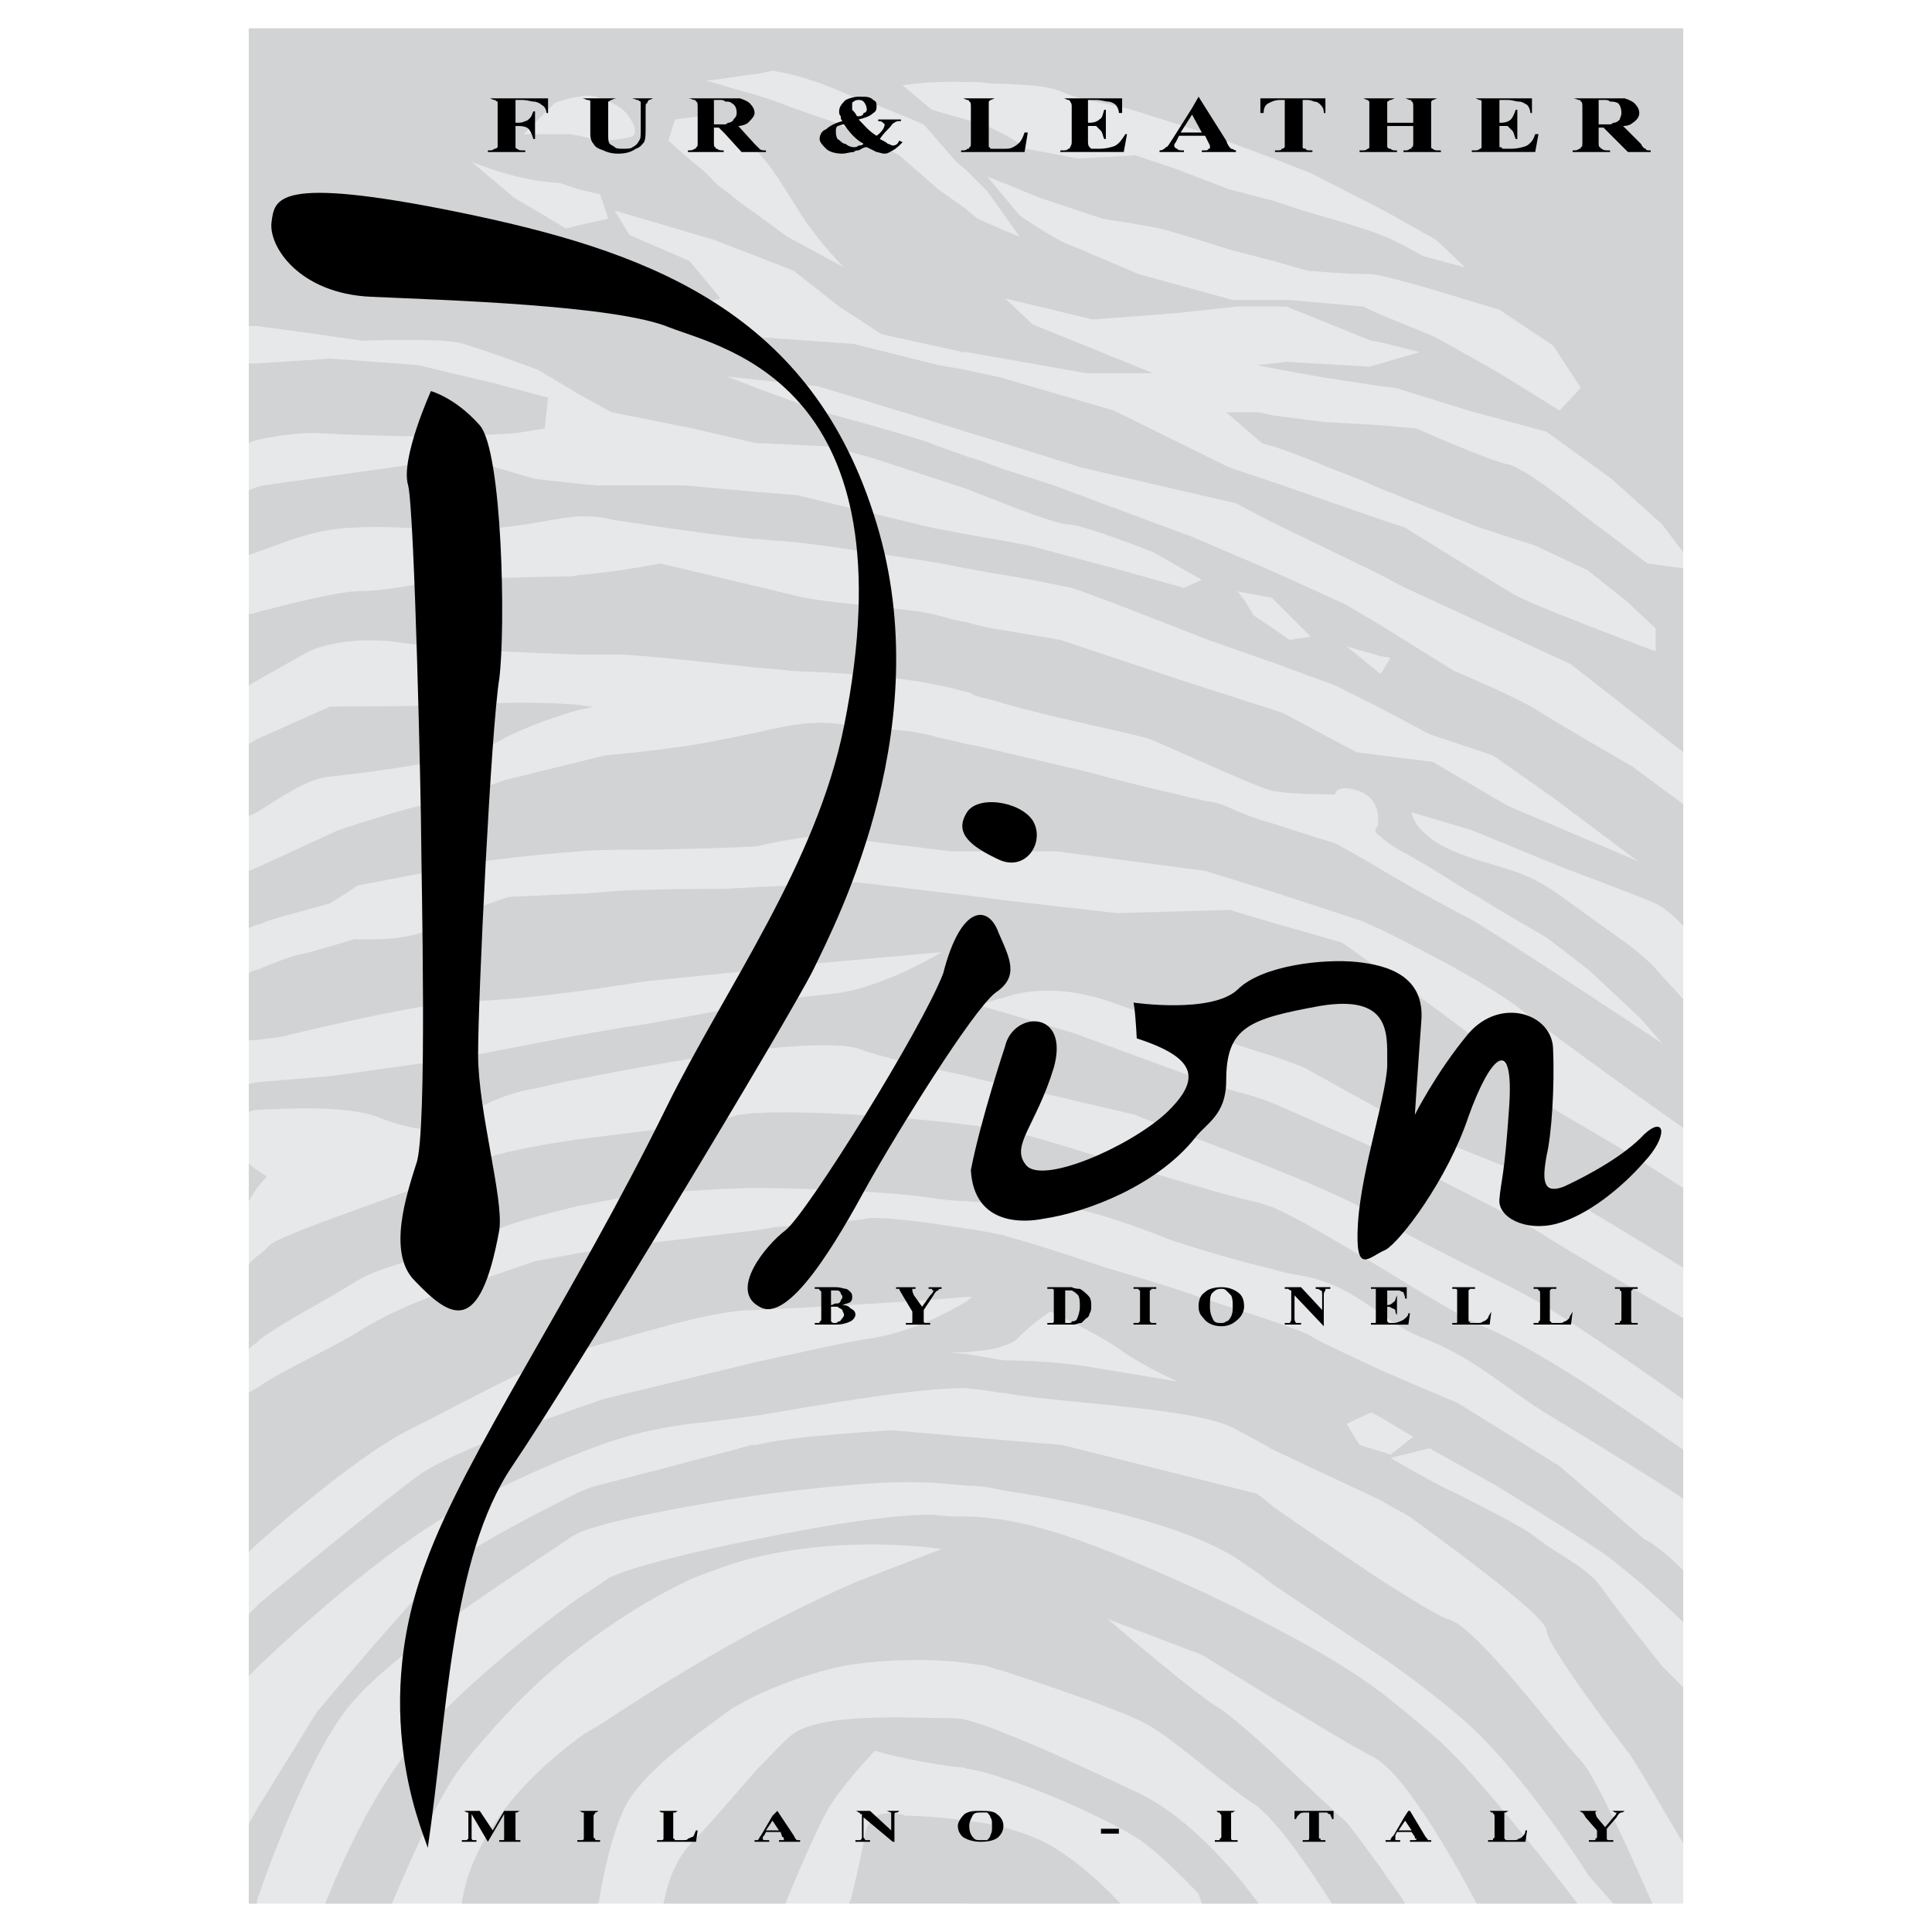 <?xml version="1.0" encoding="utf-8"?>
<!-- Generator: Adobe Illustrator 13.0.0, SVG Export Plug-In . SVG Version: 6.00 Build 14948)  -->
<!DOCTYPE svg PUBLIC "-//W3C//DTD SVG 1.0//EN" "http://www.w3.org/TR/2001/REC-SVG-20010904/DTD/svg10.dtd">
<svg version="1.0" id="Layer_1" xmlns="http://www.w3.org/2000/svg" xmlns:xlink="http://www.w3.org/1999/xlink" x="0px" y="0px"
	 width="192.756px" height="192.756px" viewBox="0 0 192.756 192.756" enable-background="new 0 0 192.756 192.756"
	 xml:space="preserve">
<g>
	<polygon fill-rule="evenodd" clip-rule="evenodd" fill="#FFFFFF" points="0,0 192.756,0 192.756,192.756 0,192.756 0,0 	"/>
	<polygon fill-rule="evenodd" clip-rule="evenodd" fill="#E7E8E9" points="24.821,2.834 167.936,2.834 167.936,189.922 
		24.821,189.922 24.821,2.834 	"/>
	<path fill-rule="evenodd" clip-rule="evenodd" fill="#D1D3D4" d="M137.755,2.834h30.181v52.248l-2.109-2.758l-5.03-4.542
		l-6.491-4.707l-7.789-2.109l-7.301-2.271l-1.46-0.162V36.26l3.894-1.135l-3.894-0.974v-2.758l5.517,2.271l6.327,3.57l6.004,3.731
		l2.11-2.271l-2.759-4.219l-5.355-3.57l-6.976-2.109c0,0-2.76-0.811-4.868-1.297v-4.058c1.46,0.487,4.219,2.11,4.219,2.11
		l4.219,1.136l-2.921-2.759l-5.192-2.92l-0.324-0.162V2.834L137.755,2.834z M137.755,51.837v5.517l2.108,1.137l16.876,7.788
		l11.196,8.762V56.706l-3.57-0.488l-6.652-5.03c0,0-5.518-4.543-7.303-4.867c-1.785-0.326-9.086-3.569-9.086-3.569l-3.569-0.326
		v6.329c1.297,0.487,2.434,0.974,2.434,0.974l7.464,2.92l5.517,1.785l5.192,2.435l3.895,3.083l2.921,2.757v2.272
		c0,0-12.657-4.706-14.117-5.68c-1.461-0.811-10.871-6.653-10.871-6.653L137.755,51.837L137.755,51.837z M137.755,62.385
		l7.301,4.542c0,0,6.978,2.922,8.763,4.219c1.784,1.136,9.087,5.355,9.087,5.355l5.03,3.733v12.168
		c-0.974-1.135-2.109-1.946-2.759-2.271c-1.46-0.649-9.249-3.571-9.249-3.571l-9.087-3.731l-6.005-1.785
		c0,0,0.164,2.434,5.032,4.219c4.867,1.785,6.165,1.297,10.871,4.868c4.867,3.57,6.166,4.218,8.274,6.327
		c0.812,0.975,1.948,2.11,2.922,3.245v12.82c-3.245-2.271-12.171-8.602-16.227-11.846c-3.895-2.92-10.709-6.329-13.954-7.95v-6.004
		c3.245,1.948,7.464,4.219,8.761,4.868c2.435,1.297,19.311,12.494,19.311,12.494l-2.109-2.434l-5.193-4.869l-4.219-3.245
		c0,0-5.354-3.082-6.814-4.056c-1.622-0.811-4.544-2.922-7.951-4.707c-0.811-0.486-1.46-0.973-1.784-1.297v-8.113l5.191,0.648
		l7.464,4.381l12.981,5.518l-8.438-6.328l-6.004-4.219l-6.327-2.11l-4.868-2.596v-3.408l0.974-1.622l-0.974-0.163V62.385
		L137.755,62.385z M137.755,189.922v-3.57c0.811,1.299,1.784,2.434,2.434,3.57H137.755L137.755,189.922z M137.755,175.805
		c2.92,2.109,7.625,10.385,9.573,14.117h10.06c-2.596-3.408-10.223-13.143-13.954-16.389c-1.623-1.461-3.408-2.92-5.679-4.705
		V175.805L137.755,175.805z M137.755,165.258c3.081,2.109,6.004,4.381,8.438,6.49c6.003,5.354,12.331,15.414,12.331,15.414
		l2.435,2.76h3.894c-1.623-3.732-5.679-12.82-7.139-14.279c-1.785-1.785-10.548-13.629-13.306-14.117
		c-0.974-0.324-3.571-1.947-6.652-3.895V165.258L137.755,165.258z M137.755,149.682v-4.869l0.974,0.324l2.271-1.785l-3.245-1.945
		v-4.707c3.731,1.623,7.625,3.246,7.625,3.246l10.223,6.328l8.438,7.301c0.811,0.326,2.434,1.623,3.895,3.084v5.191
		c-1.948-1.945-6.004-5.516-8.114-6.977c-3.082-2.109-10.547-6.652-10.547-6.652l-6.651-3.732l-3.895,0.973
		c0,0,4.705,2.76,6.651,3.57c1.785,0.975,6.329,3.084,8.114,4.543c1.784,1.461,4.867,2.76,6.327,4.869
		c1.461,2.109,6.005,7.787,6.005,7.787l2.109,2.109v15.578c-1.624-2.76-4.383-7.465-5.355-8.924
		c-1.622-2.111-8.275-10.873-8.275-12.334c0-1.459-11.033-9.41-13.469-11.195C140.188,150.979,139.052,150.492,137.755,149.682
		L137.755,149.682z M137.755,131.021c1.297,0.973,2.758,1.945,4.543,2.596c5.192,2.109,7.789,4.867,12.331,7.625
		c4.058,2.434,11.683,7.141,13.307,8.277v-4.869c-2.598-1.785-13.468-9.574-19.634-12.17c-2.922-1.297-6.815-3.732-10.547-6.002
		V131.021L137.755,131.021z M137.755,121.609c3.894,2.436,12.332,6.328,15.414,8.113c2.92,1.621,12.332,8.113,14.767,9.898v-8.113
		c-3.57-2.109-12.171-7.141-13.631-8.113c-1.785-1.299-12.656-6.652-15.09-7.951c-0.325-0.162-0.811-0.324-1.46-0.648V121.609
		L137.755,121.609z M137.755,110.738l3.569,2.109l12.17,4.867l9.411,5.68l5.03,3.084v-7.953l-5.03-3.244l-8.276-4.867l-6.327-6.004
		l-6.978-5.193l-3.569-2.433V110.738L137.755,110.738z M127.045,2.834h10.71v18.012l-6.978-3.57l-3.732-1.46V2.834L127.045,2.834z
		 M137.755,38.533l-6.329-0.974l-4.381-0.811V36.26l1.298-0.162l8.276,0.486l1.136-0.325V38.533L137.755,38.533z M137.755,34.151
		l-0.974-0.162l-8.438-3.408h-1.298v-0.649h1.622l7.303,0.649l1.785,0.812V34.151L137.755,34.151z M127.045,48.106l10.71,3.731
		v5.517l-10.71-5.192V48.106L127.045,48.106z M137.755,48.754v-6.329l-5.68-0.323l-5.03-0.649v3.083
		c1.461,0.486,4.057,1.459,5.517,2.108C133.86,47.132,135.97,47.943,137.755,48.754L137.755,48.754z M127.045,57.03v2.758
		l3.732,3.732l-2.11,0.325l-1.622-1.137v3.408l6.166,2.272l4.544,2.271v-3.408l-3.408-2.758l3.408,0.974v-3.082l-3.57-2.11
		L127.045,57.03L127.045,57.03z M137.755,92.728c-1.136-0.486-1.785-0.811-1.785-0.811l-8.925-2.921V82.18
		c2.921,0.974,6.166,1.947,6.166,1.947s2.109,1.136,4.544,2.596V92.728L137.755,92.728z M137.755,83.479v-8.113l-2.435-0.325
		l-7.301-3.895l-0.975-0.324v8.113h0.162c1.46,0.325,6.004,0.325,6.004,0.325s0-1.136,2.435-0.325
		c2.434,0.974,1.784,3.57,1.784,3.57S136.781,82.83,137.755,83.479L137.755,83.479z M137.755,23.441
		c-1.461-0.649-7.789-2.434-7.789-2.434l-2.921-0.973v6.003l3.407,0.973c0,0,3.732,0.324,5.518,0.324c0.486,0,1.136,0,1.785,0.163
		V23.441L137.755,23.441z M137.755,96.784l-3.895-2.757l-6.815-1.948v13.307c1.947,0.648,3.083,1.135,3.083,1.135l7.627,4.219
		V96.784L137.755,96.784z M137.755,114.795v6.814c-0.163-0.162-0.487-0.162-0.649-0.324c-1.46-1.137-5.68-2.922-10.061-4.705v-6.49
		C130.452,111.551,135.159,113.658,137.755,114.795L137.755,114.795z M137.755,126.479c-4.058-2.434-8.113-4.869-10.71-6.004v6.164
		c0.975,0.326,1.947,0.488,2.921,0.65c3.408,0.648,5.354,2.109,7.789,3.732V126.479L137.755,126.479z M137.755,136.699v4.707
		l-0.974-0.488l-2.435,1.137l1.299,2.109l2.109,0.648v4.869c-3.084-1.461-7.303-3.408-10.71-5.031v-12.818
		c1.785,0.648,3.245,1.135,3.732,1.461C131.426,133.779,134.671,135.238,137.755,136.699L137.755,136.699z M137.755,157.631v7.627
		c-3.732-2.434-7.465-5.029-10.71-7.139v-7.789C129.316,151.951,133.86,155.035,137.755,157.631L137.755,157.631z M137.755,168.828
		c-2.596-1.949-6.004-4.059-10.71-6.492v7.141c3.896,2.271,8.275,5.031,10.061,5.842c0.162,0.162,0.486,0.324,0.649,0.486V168.828
		L137.755,168.828z M137.755,186.352v3.57h-4.868c-1.461-2.271-3.895-6.004-5.842-8.113v-6.814c2.921,2.758,6.166,5.84,7.14,6.652
		C134.834,182.295,136.294,184.404,137.755,186.352L137.755,186.352z M100.109,2.834h26.936v12.981l-6.49-2.434
		c0,0-4.543-1.46-7.626-2.434c-2.921-0.811-4.869-0.811-6.978-1.785c-1.622-0.649-3.245-0.649-5.842-0.811V2.834L100.109,2.834z
		 M127.045,36.748l-1.623-0.325l1.623-0.163V36.748L127.045,36.748z M127.045,30.581v-0.649h-4.057l-9.411-2.596
		c0,0-5.679-2.434-7.302-3.082c-1.461-0.649-4.542-2.759-4.542-2.759l-1.624-1.948v1.785l1.624,2.272l-1.624-0.649v12.818
		l8.275,1.46h6.653l-6.004-2.435l-6.004-2.434l-2.759-2.596l8.763,2.109l8.438-0.649l6.004-0.649H127.045L127.045,30.581z
		 M100.109,37.721l0.486,0.163l10.548,3.083l11.52,5.679l4.382,1.461v4.056l-3.732-1.948l-15.414-3.569l-7.789-2.434V37.721
		L100.109,37.721z M127.045,44.537v-3.083l-1.46-0.325h-3.245l3.57,3.083C125.91,44.211,126.396,44.374,127.045,44.537
		L127.045,44.537z M100.109,46.808v3.407c2.435,0.974,5.68,2.11,6.49,2.11c1.46,0,8.438,2.758,8.438,2.758l4.868,2.759l-1.785,0.811
		l-6.328-1.784l-9.087-2.435l-2.597-0.486v3.407c3.084,0.487,6.004,1.137,6.815,1.298c2.109,0.649,13.63,5.193,13.63,5.193
		l6.49,2.271v-3.408l-1.947-1.297c0,0-1.622-2.759-1.785-2.434l3.57,0.649l0.162,0.162V57.03l-7.951-3.408L105.14,48.43
		C105.14,48.43,102.706,47.619,100.109,46.808L100.109,46.808z M127.045,88.995l-6.813-2.109l-14.767-1.947h-5.355v-9.898
		c3.408,0.811,6.978,1.623,8.925,2.109c3.408,0.974,11.197,2.759,11.197,2.759s0.972,0,2.757,0.811
		c0.649,0.325,2.272,0.974,4.057,1.46V88.995L127.045,88.995z M127.045,78.935c-1.947-0.487-9.897-4.219-12.332-5.191
		c-1.946-0.649-8.924-1.948-14.604-3.57v-7.302c2.921,0.486,5.68,0.974,5.68,0.974l11.683,3.895l9.573,3.082V78.935L127.045,78.935z
		 M127.045,20.035l-4.382-1.137l-5.516-2.109l-3.895-1.297l-5.68,0.324l-5.192-0.974c0,0-0.973-0.811-2.271-1.46v4.869l3.57,1.46
		l6.328,2.109c0,0,4.219,0.649,5.68,0.973c1.46,0.325,6.976,2.109,6.976,2.109l4.382,1.137V20.035L127.045,20.035z M127.045,92.078
		v13.307c-3.732-1.137-10.061-3.246-15.576-5.193c-5.193-1.947-9.088-1.461-11.359-0.648v-9.735l11.359,1.297l11.194-0.325
		L127.045,92.078L127.045,92.078z M127.045,110.09c-1.623-0.65-2.92-0.975-3.569-1.137c-2.272-0.648-16.227-5.842-16.227-5.842
		l-7.14-2.109v7.139c6.166,1.461,11.846,2.76,13.144,3.084c1.46,0.648,7.788,2.92,13.792,5.355V110.09L127.045,110.09z
		 M127.045,120.475v6.164c-4.867-1.135-10.223-2.92-10.223-2.92s-7.464-3.084-11.357-3.408c-1.623-0.162-3.57-0.162-5.355-0.162
		v-7.463c0.975,0.162,1.624,0.324,1.948,0.486c3.407,0.812,19.309,6.004,23.527,6.814
		C126.071,120.148,126.558,120.311,127.045,120.475L127.045,120.475z M127.045,131.832c-2.92-0.975-6.49-2.109-7.464-2.434
		c-1.46-0.65-9.249-2.92-9.249-2.92s-6.652-2.273-9.736-3.084c-0.161,0-0.324-0.162-0.486-0.162v11.033
		c0.649-0.162,1.299-0.486,1.624-0.973c1.946-1.785,3.081-2.436,3.081-2.436s5.193,2.436,7.303,4.057
		c2.109,1.461,5.354,2.922,5.354,2.922s-4.868-0.812-8.762-1.461c-3.896-0.648-8.438-0.648-8.438-0.648h-0.162v3.246
		c6.329,1.135,19.797,1.459,23.366,3.73c0.973,0.488,2.109,1.135,3.569,1.947V131.832L127.045,131.832z M127.045,150.33v7.789
		c-0.974-0.812-1.947-1.461-2.92-2.109c-4.544-3.408-15.091-6.004-24.016-7.303v-5.031l5.842,0.488l19.471,4.867
		C125.422,149.031,126.071,149.52,127.045,150.33L127.045,150.33z M127.045,162.336c-2.434-1.297-5.354-2.758-8.599-4.217
		c-9.736-4.383-14.442-5.842-18.337-6.492v15.092c4.382,1.459,12.819,4.219,14.929,5.678c2.434,1.461,7.95,6.33,10.384,7.789
		c0.325,0.324,0.975,0.812,1.623,1.623v-6.814c-2.271-2.111-4.382-3.896-5.354-4.545c-2.109-1.135-11.196-8.924-11.196-8.924
		l9.412,3.57c0,0,3.406,2.109,7.139,4.381V162.336L127.045,162.336z M100.109,189.922v-7.627c1.137,0.324,2.11,0.648,2.921,0.973
		c3.083,1.137,6.814,4.545,8.763,6.654H100.109L100.109,189.922z M100.109,177.428v-4.545c3.895,1.461,8.601,3.732,13.144,5.844
		c5.354,2.432,10.06,8.111,12.332,11.195h-5.679l-0.325-0.975c0,0-3.894-4.219-6.328-5.68
		C111.469,182.133,105.303,179.049,100.109,177.428L100.109,177.428z M96.378,2.834h3.731v5.518c-0.648,0-1.46,0-2.271-0.163
		c-0.488,0-0.975,0-1.46,0V2.834L96.378,2.834z M100.109,35.774l-3.731-0.649V20.846l1.136,0.974l2.595,1.136V35.774L100.109,35.774
		z M96.378,36.91l3.731,0.811v6.49l-3.731-1.136V36.91L96.378,36.91z M96.378,45.509c1.136,0.325,2.432,0.812,3.731,1.298v3.407
		c-1.622-0.648-2.92-1.135-2.92-1.135l-0.811-0.325V45.509L96.378,45.509z M100.109,84.939h-3.731V74.23
		c1.136,0.162,2.432,0.486,3.731,0.811V84.939L100.109,84.939z M100.109,70.173c-0.974-0.324-1.946-0.487-2.92-0.812
		c-0.163-0.162-0.487-0.325-0.811-0.325V62.06c1.136,0.325,2.432,0.648,3.731,0.812V70.173L100.109,70.173z M100.109,57.354
		c-1.299-0.162-2.595-0.486-3.731-0.648v-3.408l3.731,0.649V57.354L100.109,57.354z M100.109,13.382
		c-0.648-0.324-1.299-0.649-1.946-0.974c-0.487-0.162-1.137-0.325-1.785-0.487v5.03l2.109,2.109l1.622,2.271v-1.785l-1.622-1.946
		l1.622,0.649V13.382L100.109,13.382z M100.109,89.808v9.735c-1.46,0.324-2.271,0.811-2.271,0.811l2.271,0.648v7.139
		c-1.299-0.16-2.434-0.486-3.731-0.811V89.32L100.109,89.808L100.109,89.808z M100.109,112.686v7.463
		c-1.299-0.162-2.434-0.162-3.731-0.324v-7.625C97.839,112.361,99.136,112.523,100.109,112.686L100.109,112.686z M100.109,123.232
		v11.033c-1.135,0.486-2.595,0.486-3.731,0.648v-5.029c0.324-0.324,0.648-0.486,0.648-0.486s-0.324,0-0.648,0v-6.816
		C97.839,122.746,99.136,123.07,100.109,123.232L100.109,123.232z M100.109,135.727v3.246c-0.486,0-0.974-0.164-1.299-0.164
		c-0.647-0.162-1.459-0.162-2.432-0.324v-3.408L100.109,135.727L100.109,135.727z M100.109,143.676v5.031
		c-1.299-0.324-2.595-0.486-3.731-0.486v-4.869L100.109,143.676L100.109,143.676z M100.109,151.627v15.092
		c-0.648-0.164-1.135-0.326-1.622-0.488c-0.648-0.162-1.298-0.162-2.109-0.324v-14.604
		C97.676,151.303,98.811,151.465,100.109,151.627L100.109,151.627z M100.109,172.883v4.545c-1.299-0.486-2.595-0.812-3.731-0.975
		v-4.867C97.515,171.91,98.649,172.234,100.109,172.883L100.109,172.883z M100.109,182.295v7.627h-3.731v-8.275
		C97.676,181.809,98.975,181.971,100.109,182.295L100.109,182.295z M75.447,2.834h20.932v5.354
		c-3.408-0.162-6.328,0.325-6.328,0.325l2.92,2.434c0,0,1.623,0.486,3.408,0.974v5.03l-0.974-0.811l-3.245-3.732
		c0,0-3.408-1.46-5.193-2.11c-1.785-0.486-4.219-1.785-6.003-2.271c-1.785-0.649-3.895-0.974-3.895-0.974s-0.649,0.163-1.622,0.325
		V2.834L75.447,2.834z M96.378,35.125V20.846l-2.759-1.948l-3.894-3.407l-6.329-3.245c0,0-3.894-1.299-5.516-1.948
		c-0.488-0.162-1.298-0.486-2.434-0.811v5.516c1.622,1.623,3.082,4.219,4.543,6.491c1.785,2.759,4.218,5.192,4.218,5.192
		l-5.679-3.082l-2.433-1.785c0,0-0.163-0.163-0.649-0.487v4.219l3.731,1.46l4.543,3.569l4.219,2.759l8.113,1.785H96.378
		L96.378,35.125z M75.447,33.665h0.649l9.086,0.649l8.438,2.11l2.759,0.486v6.166l-5.193-1.622l-9.573-2.92l-6.166-0.649V33.665
		L75.447,33.665z M75.447,38.694v5.517h0.325l6.976,0.326l4.219,1.135l9.412,3.083v-3.245c-1.785-0.649-3.246-1.136-3.569-1.298
		c-1.624-0.648-11.197-3.245-11.197-3.245L75.447,38.694L75.447,38.694z M96.378,84.939h-1.461c0,0-9.411-1.136-11.844-1.46
		c-2.435-0.325-7.626,0.974-7.626,0.974V73.094c2.92-0.649,5.517-1.299,8.6-0.812c4.219,0.649,6.329,0.324,9.573,1.298
		c0.649,0.163,1.623,0.324,2.759,0.649V84.939L96.378,84.939z M96.378,69.037c-6.003-1.785-14.441-1.946-17.525-2.109
		c-0.811-0.162-1.946-0.162-3.407-0.323v-8.113c1.46,0.325,2.596,0.648,3.407,0.811c3.245,0.974,12.007,1.299,14.766,2.11
		c0.649,0.162,1.623,0.486,2.759,0.649V69.037L96.378,69.037z M96.378,56.706c-3.083-0.649-5.518-0.974-5.518-0.974
		s-11.195-1.785-13.468-1.785c-0.486,0-1.135-0.163-1.946-0.163v-4.706l4.056,0.324l13.468,3.245l3.408,0.649V56.706L96.378,56.706z
		 M96.378,89.32v18.01c-4.543-0.973-8.762-1.945-10.872-2.758c-1.946-0.486-5.679-0.324-10.06,0.162v-4.543
		c2.758-0.488,5.191-0.811,6.977-0.975c5.193-0.324,11.521-4.218,11.521-4.218l-12.657,1.135l-5.841,0.649v-8.275l3.731-0.162
		l6.328-0.325l9.411,1.135L96.378,89.32L96.378,89.32z M96.378,112.199v7.625c-1.298,0-2.434-0.162-3.569-0.324
		c-4.057-0.65-13.631-0.975-17.362-0.975v-7.463C79.828,110.738,89.887,111.387,96.378,112.199L96.378,112.199z M96.378,122.582
		v6.816c-3.083,0.324-16.712,1.135-20.932,1.299v-7.951l1.946-0.326c0,0,7.14-0.486,8.924-0.811
		C87.616,121.285,92.484,121.934,96.378,122.582L96.378,122.582z M96.378,129.885c-1.461,0.812-5.193,3.082-10.061,3.732
		c-2.109,0.324-6.328,1.297-10.871,2.271v5.354c6.815-1.135,15.739-2.758,20.932-2.758v-3.408l-1.785-0.162c0,0,0.648,0,1.785,0
		V129.885L96.378,129.885z M96.378,143.352v4.869c-1.623-0.162-3.246-0.324-4.543-0.324c-3.894-0.162-10.223,0.486-16.388,1.299
		v-5.031c3.894-0.973,13.63-1.461,13.63-1.461L96.378,143.352L96.378,143.352z M96.378,151.303v14.604
		c-3.569-0.486-8.924-0.324-12.332,0.324c-3.083,0.648-6.166,1.787-8.6,2.922v-6.492c6.166-3.244,10.06-4.865,10.06-4.865
		l8.438-3.246c0,0-8.925-1.461-18.498,0.811v-1.785c6.977-1.459,14.44-2.596,17.849-2.434
		C94.431,151.303,95.405,151.303,96.378,151.303L96.378,151.303z M96.378,171.586v4.867c-0.324-0.162-0.649-0.162-0.974-0.162
		c-5.03-0.648-8.113-1.623-8.113-1.623s-3.57,3.732-4.868,6.166c-0.973,1.785-3.245,6.979-4.056,9.088h-2.92v-13.307
		c1.298-1.297,2.434-2.596,3.407-3.406c2.759-2.434,12.007-1.785,15.74-1.785C95.08,171.424,95.729,171.424,96.378,171.586
		L96.378,171.586z M96.378,181.646c-3.246-0.488-6.003-0.488-6.003-0.488s-3.408-1.297-4.058,1.785
		c-0.486,2.922-1.46,6.652-1.46,6.652l-0.162,0.326h11.683V181.646L96.378,181.646z M57.76,2.834h17.687v4.544
		c-1.623,0.163-4.057,0.649-5.03,0.649c0,0,2.757,0.811,5.03,1.46v5.516c-0.163-0.324-0.487-0.486-0.812-0.648
		c-1.785-1.298-4.867-2.759-4.867-2.759l-2.434,0.324l-0.649,2.11c0,0,1.948,1.785,3.408,2.92c1.46,1.299,0.65,0.974,2.758,2.434
		c1.136,0.973,2.109,1.622,2.597,1.947v4.219l-4.219-1.623l-9.897-2.92l1.46,2.434l6.004,2.597l3.083,3.732l-4.543,1.46l2.758,2.11
		l5.355,0.324v4.219l-2.92-0.324l2.92,1.135v5.517l-6.329-1.459l-8.113-1.624l-3.245-1.785V22.469l2.921-0.649l-0.811-2.434
		l-2.11-0.487v-5.354l2.11,0.487c0,0,1.46,0,2.92-0.324c1.46-0.325-0.325-2.434-0.325-2.434s-0.811-0.975-2.596-1.46
		c-0.649-0.325-1.298-0.325-2.11-0.163V2.834L57.76,2.834z M75.447,84.453c0,0-7.139,0.323-12.333,0.323
		c-1.46,0-3.407,0-5.354,0.163v-8.925l2.596-0.648c0,0,7.627-0.649,11.846-1.622c1.135-0.163,2.271-0.488,3.245-0.649V84.453
		L75.447,84.453z M75.447,66.604c-4.543-0.487-11.683-1.299-13.792-1.299c-0.811,0-2.109,0-3.895,0v-7.951
		c3.083-0.162,8.113-1.136,8.113-1.136s5.517,1.298,9.574,2.272V66.604L75.447,66.604z M75.447,53.785
		c-3.732-0.324-11.358-1.46-14.442-1.947c-1.135-0.324-2.109-0.324-3.245-0.324v-3.246l1.785,0.162h8.763l7.139,0.649V53.785
		L75.447,53.785z M75.447,88.509v8.275L64.25,97.918c0,0-2.92,0.488-6.49,0.975v-9.735c1.136,0,1.947-0.162,2.596-0.162
		c2.758-0.324,12.17-0.324,12.17-0.324L75.447,88.509L75.447,88.509z M75.447,100.191v4.543c-5.842,0.65-12.819,1.947-17.687,2.92
		v-4.381c1.947-0.324,3.733-0.648,4.706-0.811C65.062,102.139,70.579,101.002,75.447,100.191L75.447,100.191z M75.447,111.062v7.463
		c-3.57,0-11.683,0.65-11.683,0.65s-2.759,0.486-6.004,1.135v-6.652c6.49-0.811,13.955-1.623,15.902-2.434
		C74.148,111.225,74.635,111.062,75.447,111.062L75.447,111.062z M75.447,122.746v7.951h-0.163c-4.38,0-12.169,2.596-17.037,3.895
		c-0.162,0-0.325,0-0.487,0.16v-9.734l6.815-0.973L75.447,122.746L75.447,122.746z M75.447,135.889v5.354
		c-2.597,0.326-4.868,0.65-6.653,0.812c-3.731,0.486-6.978,1.297-11.034,2.922v-4.545c1.46-0.486,2.271-0.811,2.271-0.811
		S68.145,137.674,75.447,135.889L75.447,135.889z M75.447,144.164c-0.163,0-0.325,0-0.487,0c-3.407,0.973-15.415,4.057-15.415,4.057
		s-0.649,0.162-1.785,0.648v4.057c2.596-1.135,10.06-2.596,17.687-3.73V144.164L75.447,144.164z M75.447,153.574v1.785
		c-2.109,0.486-4.219,1.299-6.329,2.109c-4.219,1.947-7.95,4.381-11.358,6.977v-5.029c1.299-0.811,2.271-1.461,2.921-1.947
		C62.465,156.496,68.794,154.873,75.447,153.574L75.447,153.574z M75.447,162.66c-4.219,2.273-9.736,5.518-15.577,9.412
		c-0.811,0.486-1.46,0.811-2.11,1.299v16.551h1.947c0.487-2.922,1.623-8.6,3.407-10.873c2.435-3.406,7.789-6.977,9.898-8.6
		c0.649-0.324,1.46-0.811,2.434-1.297V162.66L75.447,162.66z M75.447,176.615v13.307h-9.249c0.324-1.623,0.974-4.057,2.596-5.842
		C70.579,182.295,73.174,179.213,75.447,176.615L75.447,176.615z M57.76,70.822v-0.486c0.974,0.162,1.46,0.162,1.46,0.162
		S58.733,70.66,57.76,70.822L57.76,70.822z M25.633,2.834H57.76v6.815c-1.298,0.163-2.434,0.649-2.434,0.649l-3.083,3.083h4.542
		l0.974,0.162v5.354l-1.946-0.648c0,0-3.57,0-8.763-2.11l4.219,3.57l5.192,3.082l1.298-0.323v16.875l-4.056-2.434
		c0,0-5.679-2.11-7.464-2.596c-1.785-0.649-10.061-0.324-10.061-0.324s-6.814-0.974-10.546-1.46V2.834L25.633,2.834z M57.76,84.939
		c-4.543,0.324-9.41,0.974-9.41,0.974l-12.657,2.435l-2.759,1.784c0,0-4.867,1.297-6.327,1.785
		c-0.324,0.162-0.649,0.325-0.974,0.325v-5.681l8.113-3.731c0,0,7.301-2.435,9.086-2.596c1.785-0.325,7.627-2.435,7.627-2.435
		l7.301-1.785V84.939L57.76,84.939z M57.76,65.305c-4.868-0.163-12.818-0.486-17.362-1.135c-6.004-0.974-9.573,0.811-9.573,0.811
		l-5.192,2.92v-6.815c3.082-0.811,8.275-2.109,10.222-2.109c3.083,0,7.951-1.136,7.951-1.136s10.223-0.325,12.656-0.325
		c0.325,0,0.812,0,1.298-0.163V65.305L57.76,65.305z M57.76,51.513c-2.271,0.163-4.543,0.811-7.95,1.135
		c-4.868,0.649-9.087-0.324-14.767,0c-3.895,0.163-6.977,1.623-9.411,2.434v-6.49l0.649-0.163l8.112-1.136l6.978-0.973h6.978
		l5.03,1.46l4.38,0.486V51.513L57.76,51.513z M57.76,70.335c-1.785-0.162-5.03-0.324-8.599-0.162
		c-5.03,0.324-16.227,0.324-16.227,0.324l-7.301,3.247v7.301c2.109-1.298,5.03-3.408,7.301-3.57
		c2.921-0.325,13.631-1.46,17.201-3.731c2.433-1.299,5.841-2.434,7.625-2.922V70.335L57.76,70.335z M57.76,89.157
		c-3.083,0.163-6.978,0.325-6.978,0.325s-5.191,1.622-7.626,3.082c-2.434,1.462-7.788,1.137-7.788,1.137s-4.219,1.298-5.841,1.623
		c-0.649,0.163-2.434,0.811-3.895,1.46v6.978l2.434-0.326c0,0,14.44-3.568,18.984-3.568c2.434,0,6.978-0.486,10.709-0.975V89.157
		L57.76,89.157z M57.76,103.273v4.381c-1.946,0.326-3.569,0.812-4.543,0.975c-4.867,0.811-8.6,3.895-8.6,3.895
		s-2.109,0.811-6.653-0.973c-3.083-1.299-9.086-0.975-12.331-0.812v-2.758l7.625-0.65l12.657-1.783
		C45.916,105.547,52.567,104.248,57.76,103.273L57.76,103.273z M57.76,113.658v6.652c-3.408,0.812-7.301,1.785-8.924,2.76
		c-2.92,1.783-10.223,2.758-13.468,4.867c-3.407,2.109-6.977,3.895-9.411,5.68c-0.163,0.162-0.163,0.162-0.325,0.324v-8.6
		c0.486-0.324,0.811-0.648,1.297-1.137c1.785-1.459,18.012-6.49,21.095-8.436C49.322,115.119,53.217,114.309,57.76,113.658
		L57.76,113.658z M57.76,125.018l-4.38,0.811c0,0-6.004,2.109-8.763,2.92c-2.596,0.975-5.679,2.109-8.762,4.057
		c-2.921,1.787-5.678,2.922-9.248,5.031c-0.324,0.162-0.649,0.486-0.974,0.648v15.576c3.082-2.758,10.546-9.084,15.09-11.357
		c5.842-2.92,12.333-6.652,17.037-7.951V125.018L57.76,125.018z M57.76,140.432v4.545c-2.92,1.135-6.166,2.594-10.384,4.705
		c-7.626,3.73-17.524,12.654-21.743,16.711v-6.164l0.325-0.324c0,0,11.52-9.574,15.739-12.658
		C44.78,144.977,53.704,141.893,57.76,140.432L57.76,140.432z M57.76,148.869v4.057c-0.324,0.162-0.486,0.324-0.649,0.324
		c-2.434,1.785-17.199,10.871-22.067,16.713c-3.895,4.545-7.95,15.414-9.411,19.633v-9.086l6.003-9.734
		c0,0,9.411-11.197,12.169-13.793C45.916,154.873,54.19,150.654,57.76,148.869L57.76,148.869z M57.76,159.416
		c-4.543,3.244-11.844,9.088-16.388,14.441c-4.056,4.705-7.302,12.008-8.924,16.064h6.653c1.46-3.408,4.542-10.709,7.139-13.955
		c2.11-2.596,6.004-7.303,11.52-11.521V159.416L57.76,159.416z M57.76,173.371c-9.41,6.977-11.358,13.791-11.683,16.551H57.76
		V173.371L57.76,173.371z M25.633,118.525l0.974-1.135l-0.974-0.648V118.525L25.633,118.525z M25.633,43.887
		c1.622-0.325,4.056-0.812,6.651-0.649c5.518,0.324,12.982,0.324,12.982,0.324l6.003-0.324l3.083-0.486l0.325-3.083l-5.516-1.46
		l-7.464-1.785l-8.763-0.649l-7.301,0.486V43.887L25.633,43.887z M24.821,2.834h0.812v29.694c-0.324,0-0.649,0-0.812,0V2.834
		L24.821,2.834z M25.633,92.241c-0.324,0.161-0.649,0.323-0.812,0.323v-5.678l0.812-0.326V92.241L25.633,92.241z M25.633,67.901
		l-0.812,0.487v-7.14c0.163,0,0.488,0,0.812-0.162V67.901L25.633,67.901z M25.633,55.083c-0.324,0.163-0.649,0.163-0.812,0.325
		v-6.49l0.812-0.324V55.083L25.633,55.083z M25.633,36.26v7.627c-0.324,0.162-0.649,0.162-0.812,0.324V36.26H25.633L25.633,36.26z
		 M25.633,73.744v7.301c-0.324,0.162-0.649,0.325-0.812,0.325V74.23L25.633,73.744L25.633,73.744z M25.633,96.784v6.978h-0.812
		v-6.654C24.984,96.946,25.309,96.784,25.633,96.784L25.633,96.784z M25.633,107.98v2.758c-0.324,0-0.649,0.162-0.812,0.162v-2.76
		L25.633,107.98L25.633,107.98z M25.633,116.742v1.783l-0.812,1.299v-3.73L25.633,116.742L25.633,116.742z M25.633,125.342v8.6
		c-0.324,0.162-0.649,0.486-0.812,0.65v-8.439C24.984,125.828,25.309,125.666,25.633,125.342L25.633,125.342z M25.633,138.484
		v15.576c-0.324,0.326-0.649,0.65-0.812,0.812v-15.9C24.984,138.809,25.309,138.646,25.633,138.484L25.633,138.484z M25.633,160.229
		v6.164c-0.324,0.326-0.649,0.65-0.812,0.812v-6.166L25.633,160.229L25.633,160.229z M25.633,180.51v9.086c0,0.164,0,0.164,0,0.326
		h-0.812v-7.951L25.633,180.51L25.633,180.51z"/>
	<path fill-rule="evenodd" clip-rule="evenodd" d="M51.432,9.974v2.272h0.163c0.325,0,0.487,0,0.812-0.163
		c0.162,0,0.324-0.162,0.486-0.324c0.164-0.162,0.164-0.325,0.325-0.648h0.163v2.758h-0.163c-0.162-0.487-0.325-0.973-0.649-1.136
		c-0.324-0.162-0.648-0.162-0.973-0.162h-0.163v1.622c0,0.325,0,0.487,0,0.487c0,0.162,0.163,0.162,0.163,0.162
		c0.162,0.162,0.325,0.162,0.487,0.162h0.325v0.163h-3.732v-0.163h0.162c0.162,0,0.325,0,0.486-0.162c0.163,0,0.163,0,0.325-0.162
		c0,0,0-0.162,0-0.487v-3.569c0-0.162,0-0.487,0-0.487c-0.162,0-0.162-0.163-0.325-0.163c-0.162,0-0.325-0.162-0.486-0.162h-0.162
		h6.003v1.46h-0.162c0-0.325-0.163-0.649-0.486-0.812c-0.163-0.163-0.488-0.325-0.812-0.325c-0.162,0-0.649-0.163-1.136-0.163
		H51.432L51.432,9.974z"/>
	<path fill-rule="evenodd" clip-rule="evenodd" d="M58.085,9.812h3.731h-0.323c-0.163,0-0.488,0.162-0.488,0.162
		c-0.162,0-0.162,0.163-0.324,0.163c0,0,0,0.325,0,0.649v2.596c0,0.487,0,0.811,0.163,0.974c0.162,0.162,0.325,0.162,0.487,0.324
		c0.163,0.162,0.486,0.162,0.811,0.162c0.487,0,0.812,0,0.974-0.162c0.325-0.162,0.487-0.324,0.649-0.649
		c0.162-0.163,0.162-0.487,0.162-1.136v-2.109c0-0.325,0-0.488,0-0.649c-0.162,0-0.162-0.163-0.325-0.163
		c-0.162,0-0.324-0.162-0.648-0.162h2.433h-0.162c-0.162,0-0.325,0.162-0.486,0.162c0,0-0.163,0.163-0.163,0.324
		c-0.162,0-0.162,0.163-0.162,0.488v1.947c0,0.649,0,1.136-0.163,1.46c-0.162,0.163-0.324,0.487-0.811,0.649
		c-0.486,0.324-0.974,0.486-1.785,0.486c-0.649,0-1.135-0.162-1.46-0.325c-0.487-0.162-0.811-0.324-0.974-0.648
		c-0.162-0.163-0.325-0.487-0.325-0.974v-2.596c0-0.325,0-0.649,0-0.649c0-0.163-0.162-0.163-0.324-0.163
		C58.571,9.974,58.247,9.812,58.085,9.812L58.085,9.812z"/>
	<path fill-rule="evenodd" clip-rule="evenodd" d="M72.363,9.812c0.649,0,1.136,0,1.46,0c0.487,0.162,0.811,0.324,0.974,0.486
		c0.325,0.325,0.486,0.649,0.486,0.975c0,0.324-0.324,0.648-0.649,0.974c-0.162,0.162-0.648,0.324-0.973,0.324l1.622,1.785
		c0.325,0.324,0.488,0.486,0.488,0.486c0.162,0.162,0.324,0.162,0.648,0.162v0.163h-2.433l-1.623-1.785v-0.974
		c0.163,0,0.163-0.162,0.325-0.162c0.162,0,0.486-0.163,0.486-0.325c0.163-0.162,0.325-0.324,0.325-0.648
		c0-0.487-0.162-0.812-0.486-0.975c-0.163-0.162-0.325-0.162-0.649-0.162V9.812L72.363,9.812z M71.228,12.733v1.46
		c0,0.325,0,0.487,0.162,0.487c0,0.162,0,0.162,0.163,0.162c0.162,0.162,0.325,0.162,0.65,0.162v0.163h-3.57v-0.163
		c0.325,0,0.486,0,0.648-0.162c0.163,0,0.163,0,0.163-0.162c0.162,0,0.162-0.162,0.162-0.487v-3.569c0-0.162,0-0.487-0.162-0.487
		c0,0,0-0.163-0.163-0.163c-0.162,0-0.323-0.162-0.648-0.162h3.245c0.162,0,0.325,0,0.486,0v0.324
		c-0.161-0.163-0.325-0.163-0.486-0.163h-0.649v2.434h0.325c0.325,0,0.65,0,0.811,0v0.974l-0.649-0.649H71.228L71.228,12.733z"/>
	<path fill-rule="evenodd" clip-rule="evenodd" d="M87.616,11.921h2.271v0.162c-0.325,0-0.486,0-0.648,0.163
		c-0.162,0-0.324,0.324-0.487,0.486c-0.325,0.325-0.649,0.649-0.974,1.136c0.325,0.163,0.649,0.324,0.812,0.487
		c0.162,0,0.325,0.162,0.487,0.162c0.324,0,0.486-0.162,0.649-0.487l0.325,0.162c-0.325,0.325-0.649,0.649-0.974,0.811
		c-0.325,0.163-0.487,0.325-0.812,0.325c-0.324,0-0.649-0.162-0.811-0.162c-0.324-0.163-0.649-0.324-0.974-0.486
		c-0.324,0-0.487,0.162-0.812,0.324v-0.486c0.163,0,0.325,0,0.488-0.162c-0.163-0.163-0.325-0.163-0.488-0.325v-2.11
		c0.488,0.487,0.974,1.136,1.786,1.623c0.487-0.325,0.811-0.811,0.811-1.136l-0.163-0.162c-0.162-0.163-0.325-0.163-0.486-0.163
		V11.921L87.616,11.921z M85.668,9.649c0.163,0,0.163,0,0.163,0c0.649,0,0.974,0,1.298,0.325c0.324,0.163,0.324,0.324,0.324,0.649
		c0,0.163,0,0.487-0.324,0.649c-0.325,0.324-0.812,0.486-1.461,0.648v-0.324c0.325,0,0.488-0.163,0.488-0.324
		c0.161,0,0.324-0.162,0.324-0.325c0-0.324-0.163-0.649-0.324-0.811c-0.163-0.163-0.325-0.163-0.488-0.163V9.649L85.668,9.649z
		 M85.668,15.004c-0.162,0-0.324,0-0.486,0.163c-0.325,0-0.811,0.162-1.136,0.162c-0.649,0-1.299-0.162-1.623-0.486
		c-0.325-0.324-0.648-0.649-0.648-0.974c0-0.325,0.162-0.811,0.648-0.973c0.324-0.325,0.974-0.649,1.623-0.812
		c-0.163-0.162-0.163-0.324-0.163-0.486c-0.162-0.163-0.162-0.324-0.162-0.486c0-0.487,0.325-0.812,0.649-1.137
		c0.325-0.162,0.811-0.325,1.297-0.325v0.325c-0.162,0-0.324,0-0.486,0.163c-0.162,0-0.162,0.162-0.162,0.325
		c0,0.162,0,0.325,0,0.486c0.162,0.163,0.325,0.325,0.486,0.649h0.162v0.324v2.11c-0.648-0.487-1.136-1.136-1.46-1.623
		c-0.325,0-0.486,0.163-0.648,0.163c-0.163,0.162-0.163,0.325-0.163,0.487c0,0.324,0,0.486,0.163,0.811
		c0.323,0.163,0.486,0.487,0.811,0.487c0.162,0.162,0.486,0.324,0.811,0.324c0.163,0,0.324,0,0.486-0.162V15.004L85.668,15.004z"/>
	<path fill-rule="evenodd" clip-rule="evenodd" d="M102.544,13.219l-0.324,1.948h-6.329v-0.163h0.163c0.162,0,0.324,0,0.486-0.162
		c0.162,0,0.162,0,0.162-0.162c0.162,0,0.162-0.162,0.162-0.487v-3.569c0-0.162,0-0.487-0.162-0.487c0,0,0-0.163-0.162-0.163
		c-0.162,0-0.324-0.162-0.486-0.162h-0.163h3.732h-0.324c-0.163,0-0.324,0.162-0.488,0.162l-0.161,0.163c0,0.162,0,0.325,0,0.487
		v3.408c0,0.325,0,0.487,0,0.649c0,0,0.161,0,0.161,0.162c0.164,0,0.325,0,0.65,0h0.648c0.486,0,0.649,0,0.975-0.162
		c0.324-0.162,0.486-0.324,0.649-0.487c0.161-0.162,0.324-0.486,0.486-0.974H102.544L102.544,13.219z"/>
	<path fill-rule="evenodd" clip-rule="evenodd" d="M108.548,9.974v2.272h0.162c0.487,0,0.812-0.163,0.974-0.325
		c0.324-0.162,0.324-0.487,0.486-0.974h0.162v2.921h-0.162c-0.162-0.325-0.162-0.65-0.325-0.811
		c-0.161-0.162-0.323-0.325-0.486-0.487c-0.161,0-0.486,0-0.811,0v1.46c0,0.325,0,0.487,0.162,0.649c0,0,0,0,0.162,0.162
		c0,0,0.162,0,0.486,0h0.325c0.648,0,1.298-0.162,1.622-0.324c0.487-0.325,0.649-0.649,0.974-1.136h0.163l-0.325,1.785h-6.328
		v-0.163h0.324c0.162,0,0.325,0,0.486-0.162c0,0,0.163,0,0.163-0.162c0,0,0.162-0.162,0.162-0.487v-3.569
		c0-0.162,0-0.325-0.162-0.487c0,0,0-0.163-0.163-0.163c-0.161,0-0.324-0.162-0.486-0.162h-0.324h6.166v1.46h-0.325
		c0-0.325-0.161-0.649-0.324-0.812c-0.162-0.163-0.487-0.325-0.812-0.325c-0.162,0-0.649-0.163-1.136-0.163H108.548L108.548,9.974z"
		/>
	<path fill-rule="evenodd" clip-rule="evenodd" d="M120.231,13.544h-1.3v-0.325h0.975l-0.975-1.785v-0.648l0.649-1.137l2.759,4.382
		c0.162,0.487,0.323,0.649,0.486,0.811c0.162,0,0.325,0.162,0.486,0.162v0.163h-3.406v-0.163h0.161c0.325,0,0.487,0,0.487-0.162
		c0.162,0,0.162,0,0.162-0.162c0,0,0,0,0-0.162c0,0,0,0-0.162-0.325L120.231,13.544L120.231,13.544z M118.932,13.544h-1.298
		l-0.325,0.649c-0.161,0.163-0.161,0.325-0.161,0.325c0,0.162,0.161,0.324,0.324,0.324c0,0.162,0.324,0.162,0.649,0.162v0.163
		h-2.434v-0.163c0.324,0,0.486-0.162,0.648-0.324c0.162,0,0.325-0.324,0.648-0.812l1.947-3.083v0.648l-1.136,1.785h1.136V13.544
		L118.932,13.544z"/>
	<path fill-rule="evenodd" clip-rule="evenodd" d="M132.237,9.812v1.46h-0.162c0-0.487-0.163-0.649-0.324-0.812
		c-0.162-0.163-0.325-0.325-0.649-0.325c0,0-0.324-0.163-0.649-0.163h-0.486v4.219c0,0.325,0,0.487,0,0.487
		c0,0.162,0.162,0.162,0.324,0.162c0,0.162,0.162,0.162,0.487,0.162h0.163v0.163h-3.733v-0.163h0.163c0.325,0,0.486,0,0.486-0.162
		c0.163,0,0.163,0,0.324-0.162c0,0,0-0.162,0-0.487V9.974h-0.485c-0.488,0-0.812,0.163-1.138,0.324
		c-0.324,0.163-0.486,0.488-0.486,0.975h-0.324v-1.46H132.237L132.237,9.812z"/>
	<path fill-rule="evenodd" clip-rule="evenodd" d="M138.404,12.571v1.622c0,0.325,0,0.487,0,0.487
		c0.161,0.162,0.161,0.162,0.324,0.162c0.161,0.162,0.323,0.162,0.486,0.162h0.162v0.163h-3.731v-0.163h0.324
		c0.162,0,0.324,0,0.486-0.162c0,0,0.163,0,0.163-0.162c0,0,0-0.162,0-0.487v-3.569c0-0.162,0-0.487,0-0.487l-0.163-0.163
		c-0.162,0-0.324-0.162-0.486-0.162h-0.324h3.731h-0.162c-0.163,0-0.325,0.162-0.486,0.162c-0.163,0-0.163,0.163-0.324,0.163
		c0,0.162,0,0.325,0,0.487v1.623H141v-1.623c0-0.162,0-0.487-0.164-0.487c0,0,0-0.163-0.161-0.163c-0.162,0-0.324-0.162-0.486-0.162
		h-0.163h3.733h-0.325c-0.162,0-0.325,0.162-0.487,0.162l-0.161,0.163c0,0.162,0,0.325,0,0.487v3.569c0,0.325,0,0.487,0,0.487
		c0,0.162,0.161,0.162,0.161,0.162c0.162,0.162,0.325,0.162,0.487,0.162h0.325v0.163h-3.733v-0.163h0.163
		c0.162,0,0.324,0,0.486-0.162c0.161,0,0.161,0,0.161-0.162c0.164,0,0.164-0.162,0.164-0.487v-1.622H138.404L138.404,12.571z"/>
	<path fill-rule="evenodd" clip-rule="evenodd" d="M149.599,9.974v2.272h0.163c0.487,0,0.811-0.163,0.974-0.325
		c0.162-0.162,0.324-0.487,0.487-0.974h0.161v2.921h-0.161c-0.163-0.325-0.163-0.65-0.325-0.811
		c-0.162-0.162-0.325-0.325-0.487-0.487c-0.161,0-0.486,0-0.812,0v1.46c0,0.325,0,0.487,0,0.649c0.163,0,0.163,0,0.325,0.162
		c0,0,0.163,0,0.325,0h0.486c0.648,0,1.298-0.162,1.622-0.324c0.486-0.325,0.65-0.649,0.812-1.136h0.325l-0.325,1.785h-6.328v-0.163
		h0.324c0.163,0,0.325,0,0.487-0.162c0,0,0.162,0,0.162-0.162c0,0,0-0.162,0-0.487v-3.569c0-0.162,0-0.325,0-0.487
		c0,0,0-0.163-0.162-0.163s-0.324-0.162-0.487-0.162h-0.324h6.003v1.46h-0.161c0-0.325-0.163-0.649-0.325-0.812
		c-0.324-0.163-0.486-0.325-0.811-0.325s-0.649-0.163-1.137-0.163H149.599L149.599,9.974z"/>
	<path fill-rule="evenodd" clip-rule="evenodd" d="M160.633,9.812c0.649,0,1.136,0,1.46,0c0.487,0.162,0.812,0.324,0.974,0.486
		c0.325,0.325,0.486,0.649,0.486,0.975c0,0.324-0.161,0.648-0.647,0.974c-0.163,0.162-0.487,0.324-0.974,0.324l1.785,1.785
		c0.161,0.324,0.324,0.486,0.486,0.486c0,0.162,0.162,0.162,0.487,0.162v0.163h-2.272l-1.785-1.785v-0.974
		c0.163,0,0.325-0.162,0.325-0.162c0.324,0,0.486-0.163,0.648-0.325c0-0.162,0.162-0.324,0.162-0.648
		c0-0.487-0.162-0.812-0.324-0.975c-0.325-0.162-0.486-0.162-0.812-0.162V9.812L160.633,9.812z M159.497,12.733v1.46
		c0,0.325,0,0.487,0.162,0.487c0,0.162,0.162,0.162,0.162,0.162c0.162,0.162,0.325,0.162,0.812,0.162v0.163h-3.731v-0.163
		c0.325,0,0.486,0,0.648-0.162c0.163,0,0.163,0,0.163-0.162c0.161,0,0.161-0.162,0.161-0.487v-3.569c0-0.162,0-0.487-0.161-0.487
		c0,0,0-0.163-0.163-0.163c-0.162,0-0.323-0.162-0.648-0.162h3.245c0.161,0,0.325,0,0.486,0v0.324
		c-0.161-0.163-0.325-0.163-0.486-0.163h-0.649v2.434h0.324c0.325,0,0.65,0,0.812,0v0.974l-0.649-0.649H159.497L159.497,12.733z"/>
	<path fill-rule="evenodd" clip-rule="evenodd" d="M84.046,130.209c0.486,0,0.649,0.162,0.811,0.324
		c0.325,0.164,0.487,0.324,0.487,0.65c0,0.16-0.163,0.486-0.487,0.648s-0.811,0.324-1.46,0.324v-0.162
		c0.163,0,0.163-0.162,0.325-0.162s0.162-0.162,0.325-0.324c0,0,0.162-0.164,0.162-0.324c0-0.162-0.162-0.326-0.162-0.486
		c-0.163-0.164-0.325-0.164-0.486-0.326c0,0,0,0-0.163,0v-0.324c0.163,0,0.163,0,0.163,0c0.162,0,0.323-0.162,0.323-0.324
		c0,0,0.163-0.162,0.163-0.324s-0.163-0.326-0.163-0.326c0-0.16-0.162-0.324-0.323-0.324c0,0,0,0-0.163,0v-0.324
		c0.486,0,0.811,0.162,0.974,0.162c0.162,0,0.325,0.162,0.486,0.326c0.163,0.16,0.163,0.324,0.163,0.486s0,0.324-0.163,0.486
		C84.696,130.047,84.371,130.047,84.046,130.209L84.046,130.209z M83.397,132.156h-2.109v-0.162c0.163,0,0.325,0,0.325,0
		c0.163,0,0.163,0,0.163-0.162c0.162,0,0.162-0.162,0.162-0.324v-2.436c0-0.16,0-0.324-0.162-0.324c0,0,0-0.162-0.163-0.162
		c0,0-0.162,0-0.325,0v-0.162h2.109v0.324c-0.162,0-0.324,0-0.486,0v1.461c0.162,0,0.325-0.162,0.486-0.162v0.324
		c-0.162,0-0.324,0-0.486,0v1.137v0.162c0,0.162,0,0.162,0,0.162c0.162,0.162,0.162,0.162,0.325,0.162h0.162V132.156L83.397,132.156
		z"/>
	<path fill-rule="evenodd" clip-rule="evenodd" d="M93.945,128.424v0.162c-0.163,0-0.325,0-0.325,0.162
		c-0.163,0-0.324,0.164-0.487,0.488l-0.973,1.461v0.811c0,0.162,0,0.324,0,0.324c0,0.162,0.162,0.162,0.162,0.162s0.163,0,0.325,0
		h0.163v0.162h-2.434v-0.162H90.7h0.161c0.163,0,0.163,0,0.163-0.162c0,0,0-0.162,0-0.324v-0.65l-0.974-1.621
		c-0.163-0.324-0.325-0.488-0.325-0.65c-0.163,0-0.325,0-0.325,0v-0.162h1.947v0.162c-0.162,0-0.324,0-0.324,0v0.162
		c0,0,0,0.164,0.162,0.488l0.811,1.135l0.812-1.135c0.162-0.164,0.323-0.324,0.323-0.488c0,0-0.162,0-0.162-0.162
		c0,0-0.162,0-0.325,0v-0.162H93.945L93.945,128.424z"/>
	<path fill-rule="evenodd" clip-rule="evenodd" d="M106.925,128.424c0.324,0.162,0.648,0.162,0.812,0.162
		c0.322,0.162,0.647,0.486,0.811,0.65c0.324,0.324,0.324,0.648,0.324,1.135c0,0.162,0,0.486-0.162,0.65
		c0,0.162-0.162,0.486-0.325,0.486c-0.161,0.162-0.325,0.324-0.486,0.486c-0.325,0-0.486,0.162-0.812,0.162c0,0,0,0-0.162,0v-0.324
		c0.162,0,0.324,0,0.487-0.162c0.161-0.326,0.325-0.812,0.325-1.299s0-0.811-0.164-1.135c-0.161-0.164-0.324-0.324-0.648-0.488
		V128.424L106.925,128.424z M104.491,132.156v-0.162h0.162c0.161,0,0.325,0,0.325,0s0.161,0,0.161-0.162c0,0,0-0.162,0-0.324v-2.436
		c0-0.16,0-0.324,0-0.324s0-0.162-0.161-0.162c0,0-0.164,0-0.325,0h-0.162v-0.162h1.947c0.161,0,0.324,0,0.486,0v0.324
		c-0.162,0-0.325,0-0.649,0v2.76c0,0.162,0,0.324,0,0.324s0,0,0,0.162c0.163,0,0.163,0,0.324,0c0.163,0,0.325,0,0.325-0.162v0.324
		c0,0-0.162,0-0.486,0H104.491L104.491,132.156z"/>
	<path fill-rule="evenodd" clip-rule="evenodd" d="M115.362,131.994v0.162h-2.271v-0.162h0.162c0.162,0,0.162,0,0.324,0
		c0,0,0,0,0.162-0.162c0,0,0-0.162,0-0.324v-2.436c0-0.16,0-0.324,0-0.324c-0.162,0-0.162-0.162-0.162-0.162
		c-0.162,0-0.162,0-0.324,0h-0.162v-0.162h2.271v0.162h-0.163c-0.161,0-0.161,0-0.323,0c0,0,0,0.162-0.163,0.162
		c0,0,0,0.164,0,0.324v2.436c0,0.162,0,0.324,0,0.324c0.163,0.162,0.163,0.162,0.163,0.162c0.162,0,0.162,0,0.323,0H115.362
		L115.362,131.994z"/>
	<path fill-rule="evenodd" clip-rule="evenodd" d="M121.853,128.424c0.649,0,1.136,0.162,1.623,0.488
		c0.486,0.324,0.649,0.811,0.649,1.459c0,0.326-0.163,0.812-0.487,1.137c-0.486,0.486-0.975,0.811-1.785,0.811v-0.324
		c0.163,0,0.325,0,0.487-0.162c0.162,0,0.323-0.162,0.486-0.488c0.162-0.322,0.162-0.646,0.162-0.973c0-0.486,0-0.811-0.162-1.135
		c-0.163-0.164-0.324-0.324-0.486-0.488c-0.162-0.162-0.324-0.162-0.487-0.162V128.424L121.853,128.424z M121.853,128.586
		c-0.486,0-0.649,0.162-0.974,0.486c-0.162,0.326-0.162,0.65-0.162,1.299c0,0.65,0.162,0.973,0.324,1.299
		c0.162,0.324,0.487,0.324,0.812,0.324v0.324c-0.812,0-1.46-0.324-1.785-0.811c-0.324-0.324-0.486-0.65-0.486-1.137
		c0-0.648,0.162-1.135,0.65-1.459c0.323-0.326,0.972-0.488,1.621-0.488V128.586L121.853,128.586z"/>
	<path fill-rule="evenodd" clip-rule="evenodd" d="M129.804,128.424l2.108,2.273v-1.461c0-0.324,0-0.488-0.161-0.488
		c-0.162-0.162-0.325-0.162-0.487-0.162v-0.162h1.461v0.162c-0.163,0-0.325,0-0.487,0c0,0.162,0,0.162,0,0.162
		c-0.162,0.164-0.162,0.324-0.162,0.488v3.082l-2.921-3.082v2.271c0,0.162,0,0.324,0.162,0.486c0,0,0.163,0,0.325,0h0.162v0.162
		h-1.623v-0.162c0.325,0,0.486,0,0.486,0c0.163-0.162,0.163-0.324,0.163-0.486v-2.596v-0.164c-0.163,0-0.324-0.162-0.324-0.162
		s-0.163,0-0.325,0v-0.162H129.804L129.804,128.424z"/>
	<path fill-rule="evenodd" clip-rule="evenodd" d="M138.404,128.748v1.461c0.324,0,0.485-0.162,0.647-0.324
		c0.163,0,0.163-0.324,0.325-0.648v1.947c-0.162-0.162-0.162-0.326-0.162-0.486c-0.163-0.164-0.325-0.164-0.325-0.164
		c-0.161-0.162-0.324-0.162-0.485-0.162v1.137c0,0.162,0,0.324,0,0.324s0,0,0.161,0.162h0.163h0.323
		c0.325,0,0.649-0.162,0.974-0.324c0.163-0.162,0.487-0.326,0.487-0.648h0.162l-0.162,1.135h-3.731v-0.162h0.162h0.162
		c0.162,0,0.162,0,0.162-0.162c0,0,0-0.162,0-0.324v-2.436c0-0.16,0-0.16,0-0.324c0,0,0,0,0-0.162c-0.162,0-0.324,0-0.324,0h-0.162
		v-0.162h3.569v1.137h-0.162c0-0.324-0.163-0.488-0.163-0.648c-0.162,0-0.324-0.164-0.486-0.164s-0.324,0-0.649,0H138.404
		L138.404,128.748z"/>
	<path fill-rule="evenodd" clip-rule="evenodd" d="M148.788,130.857l-0.163,1.299h-3.731v-0.162h0.162h0.163
		c0.161,0,0.161,0,0.161-0.162c0,0,0-0.162,0-0.324v-2.436c0-0.16,0-0.324,0-0.324s0-0.162-0.161-0.162h-0.163h-0.162v-0.162h2.271
		v0.162h-0.161c-0.163,0-0.325,0-0.325,0l-0.163,0.162c0,0,0,0.164,0,0.324v2.436c0,0.162,0,0.324,0,0.324s0.163,0,0.163,0.162
		c0,0,0.162,0,0.325,0h0.486c0.162,0,0.324,0,0.487-0.162c0.161,0,0.324-0.162,0.486-0.324
		C148.464,131.344,148.625,131.184,148.788,130.857L148.788,130.857z"/>
	<path fill-rule="evenodd" clip-rule="evenodd" d="M156.901,130.857l-0.162,1.299h-3.731v-0.162h0.161c0,0,0.163,0,0.325,0
		c0,0,0,0,0-0.162c0.162,0,0.162-0.162,0.162-0.324v-2.436c0-0.16,0-0.324-0.162-0.324c0,0,0-0.162-0.162-0.162h-0.163h-0.161
		v-0.162h2.271v0.162h-0.162c-0.162,0-0.324,0-0.324,0l-0.163,0.162c0,0,0,0.164,0,0.324v2.436c0,0.162,0,0.324,0,0.324
		s0.163,0,0.163,0.162c0,0,0.162,0,0.486,0h0.324c0.162,0,0.325,0,0.486-0.162c0.164,0,0.325-0.162,0.488-0.324
		C156.577,131.344,156.739,131.184,156.901,130.857L156.901,130.857z"/>
	<path fill-rule="evenodd" clip-rule="evenodd" d="M163.392,131.994v0.162h-2.272v-0.162h0.163c0.162,0,0.162,0,0.324,0
		c0,0,0,0,0-0.162c0.162,0,0.162-0.162,0.162-0.324v-2.436c0-0.16,0-0.324-0.162-0.324v-0.162c-0.162,0-0.162,0-0.324,0h-0.163
		v-0.162h2.272v0.162h-0.163c-0.162,0-0.162,0-0.323,0c0,0,0,0.162-0.163,0.162c0,0,0,0.164,0,0.324v2.436c0,0.162,0,0.324,0,0.324
		c0,0.162,0.163,0.162,0.163,0.162c0.161,0,0.161,0,0.323,0H163.392L163.392,131.994z"/>
	<path fill-rule="evenodd" clip-rule="evenodd" d="M49.161,182.619l1.135-1.947h1.623c-0.163,0-0.325,0.162-0.325,0.162
		c-0.163,0-0.163,0-0.163,0c0,0.164,0,0.164,0,0.324v2.109c0,0.164,0,0.164,0,0.164c0,0.16,0,0.16,0.163,0.16c0,0,0.162,0,0.325,0
		v0.164H49.81v-0.164h0.162h0.163c0.162,0,0.162,0,0.162-0.16c0,0,0,0,0-0.164v-2.27l-1.622,2.758l-1.623-2.758v2.107
		c0,0.162,0,0.326,0,0.326s0,0.16,0.162,0.16c0,0,0.163,0,0.324,0v0.164h-1.46v-0.164h0.163h0.162c0.164,0,0.164,0,0.164,0
		c0.162-0.16,0.162-0.16,0.162-0.16c0-0.164,0-0.164,0-0.326v-1.947c0-0.16,0-0.16,0-0.324h-0.162c0,0-0.164-0.162-0.325-0.162
		h-0.163h1.785L49.161,182.619L49.161,182.619z"/>
	<path fill-rule="evenodd" clip-rule="evenodd" d="M59.87,183.592v0.164h-2.271v-0.164h0.162c0.162,0,0.325,0,0.325,0
		s0.162,0,0.162-0.16c0,0,0,0,0-0.164v-2.109c0-0.16,0-0.16,0-0.324h-0.162c0,0-0.163-0.162-0.325-0.162h-0.162h2.271h-0.163
		c0,0-0.162,0.162-0.324,0.162c0,0.164-0.163,0.164-0.163,0.324v2.109c0,0.164,0.163,0.164,0.163,0.164c0,0.16,0,0.16,0.162,0.16
		h0.162H59.87L59.87,183.592z"/>
	<path fill-rule="evenodd" clip-rule="evenodd" d="M69.605,182.619l-0.162,1.137h-3.895v-0.164h0.162c0.163,0,0.163,0,0.325,0
		c0,0,0.163,0,0.163-0.16c0,0,0,0,0-0.164v-2.109c0-0.16,0-0.16,0-0.324h-0.163c-0.162,0-0.162-0.162-0.325-0.162h-0.162h2.271
		h-0.162c-0.163,0-0.163,0.162-0.325,0.162c0,0,0,0-0.162,0c0,0.164,0,0.164,0,0.324v1.947c0,0.162,0,0.326,0,0.326
		c0.162,0,0.162,0.16,0.162,0.16c0.162,0,0.325,0,0.486,0h0.325c0.163,0,0.487,0,0.487-0.16c0.162,0,0.325-0.164,0.486-0.164
		c0.162-0.162,0.162-0.324,0.325-0.648H69.605L69.605,182.619z"/>
	<path fill-rule="evenodd" clip-rule="evenodd" d="M77.881,182.781h-0.812v-0.162h0.649l-0.649-0.973v-0.488l0.487-0.486
		l1.622,2.434c0.163,0.326,0.163,0.326,0.325,0.486c0,0,0.163,0,0.325,0v0.164h-2.109v-0.164h0.163c0.162,0,0.162,0,0.324,0
		c0,0,0,0,0-0.16c0,0,0-0.164-0.162-0.164L77.881,182.781L77.881,182.781z M77.069,182.781h-0.649l-0.162,0.324
		c-0.162,0.162-0.162,0.162-0.162,0.326c0,0,0,0.16,0.162,0.16c0,0,0.162,0,0.487,0v0.164h-1.461v-0.164c0.163,0,0.163,0,0.325,0
		c0.163-0.16,0.163-0.324,0.325-0.486l1.136-1.947v0.488l-0.649,0.973h0.649V182.781L77.069,182.781z"/>
	<path fill-rule="evenodd" clip-rule="evenodd" d="M86.805,180.672l2.109,1.947v-1.297c0-0.324,0-0.324,0-0.488
		c-0.163,0-0.325-0.162-0.487-0.162h1.298c-0.163,0.162-0.163,0.162-0.325,0.162c0,0-0.162,0-0.162,0.164c0,0,0,0.16,0,0.324v2.434
		h-0.162l-2.92-2.434v1.945c0,0.164,0.161,0.164,0.161,0.324c0.163,0,0.325,0,0.488,0v0.164h-1.46v-0.164c0.324,0,0.487,0,0.487,0
		c0.162-0.16,0.162-0.16,0.162-0.324v-2.27h-0.162c0-0.164-0.163-0.164-0.163-0.164s-0.162-0.162-0.324-0.162H86.805L86.805,180.672
		z"/>
	<path fill-rule="evenodd" clip-rule="evenodd" d="M97.839,180.672c0.648,0,1.297,0,1.622,0.326
		c0.487,0.324,0.648,0.811,0.648,1.135c0,0.486-0.161,0.811-0.486,1.135c-0.324,0.324-0.974,0.488-1.784,0.488v-0.164
		c0.324,0,0.486,0,0.648,0c0.162-0.16,0.323-0.324,0.323-0.486c0.164-0.324,0.164-0.486,0.164-0.811c0-0.486,0-0.812-0.164-0.973
		c0-0.164-0.161-0.324-0.323-0.488c-0.162,0-0.324,0-0.648,0V180.672L97.839,180.672z M97.839,180.834c-0.324,0-0.649,0-0.812,0.324
		c-0.162,0.324-0.324,0.65-0.324,0.975c0,0.648,0.162,0.973,0.487,1.299c0.162,0.16,0.325,0.16,0.649,0.16v0.164
		c-0.649,0-1.299-0.164-1.785-0.488c-0.325-0.324-0.488-0.648-0.488-1.135c0-0.324,0.325-0.811,0.649-1.135
		c0.486-0.326,0.974-0.326,1.623-0.326V180.834L97.839,180.834z"/>
	<polygon fill-rule="evenodd" clip-rule="evenodd" points="111.63,182.943 109.845,182.943 109.845,182.457 111.63,182.457 
		111.63,182.943 	"/>
	<path fill-rule="evenodd" clip-rule="evenodd" d="M123.476,183.592v0.164h-2.272v-0.164h0.163c0,0,0.162,0,0.324,0c0,0,0,0,0-0.16
		c0,0,0.162,0,0.162-0.164v-2.109c0-0.16-0.162-0.16-0.162-0.324c0,0,0,0-0.162,0l-0.162-0.162h-0.163h2.272h-0.163
		c-0.161,0-0.324,0.162-0.324,0.162h-0.162c0,0.164,0,0.164,0,0.324v2.109c0,0.164,0,0.164,0,0.164c0,0.16,0.162,0.16,0.162,0.16
		s0.163,0,0.324,0H123.476L123.476,183.592z"/>
	<path fill-rule="evenodd" clip-rule="evenodd" d="M133.049,180.672v0.811h-0.162c0-0.16-0.162-0.324-0.162-0.484
		c-0.163,0-0.163,0-0.325-0.164c-0.162,0-0.162,0-0.487,0h-0.323v2.434c0,0.164,0,0.164,0.162,0.164c0,0.16,0,0.16,0,0.16
		c0.161,0,0.161,0,0.324,0h0.162v0.164h-2.271v-0.164h0.162c0.162,0,0.324,0,0.324,0s0.163,0,0.163-0.16c0,0,0,0,0-0.164v-2.434
		h-0.325c-0.324,0-0.486,0-0.648,0.164c-0.162,0.16-0.325,0.324-0.325,0.484h-0.162v-0.811H133.049L133.049,180.672z"/>
	<path fill-rule="evenodd" clip-rule="evenodd" d="M140.836,182.781h-0.647v-0.162h0.647l-0.647-0.973v-0.488l0.324-0.486h0.162
		l1.46,2.434c0.163,0.326,0.325,0.326,0.325,0.486c0.163,0,0.163,0,0.325,0v0.164h-2.11v-0.164h0.161c0.164,0,0.325,0,0.325,0
		s0.163,0,0.163-0.16c0,0,0,0-0.163,0v-0.164L140.836,182.781L140.836,182.781z M140.188,182.781h-0.812l-0.162,0.324
		c0,0.162,0,0.162,0,0.326v0.16c0.162,0,0.324,0,0.486,0v0.164h-1.46v-0.164c0.163,0,0.324,0,0.487,0
		c0-0.16,0.161-0.324,0.323-0.486l1.137-1.947v0.488l-0.649,0.973h0.649V182.781L140.188,182.781z"/>
	<path fill-rule="evenodd" clip-rule="evenodd" d="M152.357,182.619l-0.162,1.137h-3.731v-0.164h0.161c0,0,0.163,0,0.325,0
		c0,0,0,0,0-0.16c0,0,0.163,0,0.163-0.164v-2.109c0-0.16-0.163-0.16-0.163-0.324c0,0,0,0-0.162,0l-0.163-0.162h-0.161h2.271h-0.163
		c-0.162,0-0.323,0.162-0.323,0.162h-0.162c0,0.164,0,0.164,0,0.324v1.947c0,0.162,0,0.326,0,0.326l0.162,0.16c0,0,0.161,0,0.323,0
		h0.487c0.163,0,0.324,0,0.487-0.16c0.162,0,0.324-0.164,0.324-0.164c0.162-0.162,0.324-0.324,0.324-0.648H152.357L152.357,182.619z
		"/>
	<path fill-rule="evenodd" clip-rule="evenodd" d="M162.093,180.672c-0.161,0.162-0.324,0.162-0.324,0.162
		c-0.162,0-0.324,0.164-0.486,0.488l-0.975,1.135v0.811c0,0.164,0,0.164,0,0.164c0,0.16,0.164,0.16,0.164,0.16s0.161,0,0.324,0
		h0.162v0.164h-2.435v-0.164h0.324c0,0,0.163,0,0.325,0c0,0,0,0,0-0.16c0,0,0.161,0,0.161-0.164v-0.648l-1.135-1.297
		c-0.162-0.324-0.325-0.488-0.325-0.488c-0.161,0-0.161-0.162-0.324-0.162h1.947c-0.163,0-0.324,0-0.324,0.162
		c0,0,0,0.164,0.161,0.488l0.812,0.973l0.812-0.973c0.161-0.164,0.324-0.324,0.324-0.488h-0.163c0,0-0.161-0.162-0.323-0.162
		H162.093L162.093,180.672z"/>
	<path fill-rule="evenodd" clip-rule="evenodd" d="M42.995,39.019c0,0-3.083,6.815-2.272,9.411
		c0.649,2.758,1.298,32.128,1.298,35.21c0,2.92,0.649,29.532-0.487,32.454c-0.973,3.082-2.92,8.924-0.162,11.682
		c3.57,3.732,6.491,5.68,8.438-5.029c0.486-3.084-2.11-11.846-2.11-17.525c0-5.84,1.297-32.452,2.11-37.481
		c0.649-5.031,0.324-22.717-1.948-25.314C45.428,39.668,42.995,39.019,42.995,39.019L42.995,39.019z"/>
	<path fill-rule="evenodd" clip-rule="evenodd" d="M36.991,29.608c6.977,0.324,24.501,0.811,29.856,3.083
		c5.516,2.109,24.177,5.842,17.361,39.754c-2.757,13.792-11.845,26.124-17.686,37.969c-9.412,19.146-20.121,34.723-24.015,45.432
		c-6.004,15.902,0.325,28.234,0.163,28.559c1.946-12.98,2.271-29.045,8.437-38.131c6.166-9.086,27.584-44.621,30.019-49.49
		c2.434-5.03,12.819-24.988,6.004-45.596C80.477,30.581,63.926,24.902,45.752,21.17c-18.335-3.732-18.335-1.298-18.659,0.973
		C26.768,24.578,29.852,29.284,36.991,29.608L36.991,29.608z"/>
	<path fill-rule="evenodd" clip-rule="evenodd" d="M78.367,122.746c-1.948,1.459-5.679,6.002-2.596,7.625
		c2.92,1.785,7.789-6.652,10.709-12.008c3.082-5.516,10.546-17.523,12.818-19.307c2.435-1.623,1.46-3.409,0.324-6.004
		c-0.974-2.759-3.732-2.921-5.517,4.055C91.997,102.625,80.477,121.123,78.367,122.746L78.367,122.746z"/>
	<path fill-rule="evenodd" clip-rule="evenodd" d="M96.378,81.206c0.973-1.946,5.355-1.297,6.652,0.649
		c1.299,2.109-0.649,5.193-3.407,3.895C96.864,84.453,95.242,83.154,96.378,81.206L96.378,81.206z"/>
	<path fill-rule="evenodd" clip-rule="evenodd" d="M100.271,104.41c0.812-3.57,6.491-3.732,4.868,2.109
		c-1.785,5.842-4.381,7.789-2.759,9.736c1.623,1.945,10.223-1.785,13.955-5.193c3.57-3.408,3.083-5.516-2.921-7.463
		c-0.162-3.084-0.324-3.57-0.324-3.57s7.788,1.137,10.385-1.299c2.435-2.433,8.6-3.083,11.845-2.758s6.814,1.461,6.49,5.842
		s-0.649,9.41-0.649,9.41s2.11-4.219,5.354-8.113c3.246-3.73,8.438-1.945,8.438,1.623c0.162,3.732-0.162,8.6-0.649,10.547
		c-0.324,1.947-0.648,4.057,1.784,3.082c2.435-1.135,6.004-3.082,7.952-5.191c2.109-1.947,2.434,0.162,0,2.758
		c-2.272,2.596-5.68,5.355-8.763,6.166c-3.083,0.812-5.841-0.648-5.68-2.434c0.163-1.947,0.488-2.107,0.974-9.248
		c0.487-7.141-1.784-5.355-4.057,0.973c-2.108,6.328-6.814,12.494-8.274,13.307c-1.622,0.648-3.082,2.758-2.759-2.598
		c0.324-5.516,3.083-13.467,2.922-16.225c0-2.76,0.324-6.654-6.653-5.518c-7.14,1.299-9.411,2.109-9.411,7.463
		c0,3.408-1.947,4.219-3.083,5.68c-3.732,4.705-10.709,7.465-15.253,8.113c-1.623,0.324-6.814,0.811-7.14-4.867
		C97.839,111.711,100.271,104.41,100.271,104.41L100.271,104.41z"/>
</g>
</svg>
